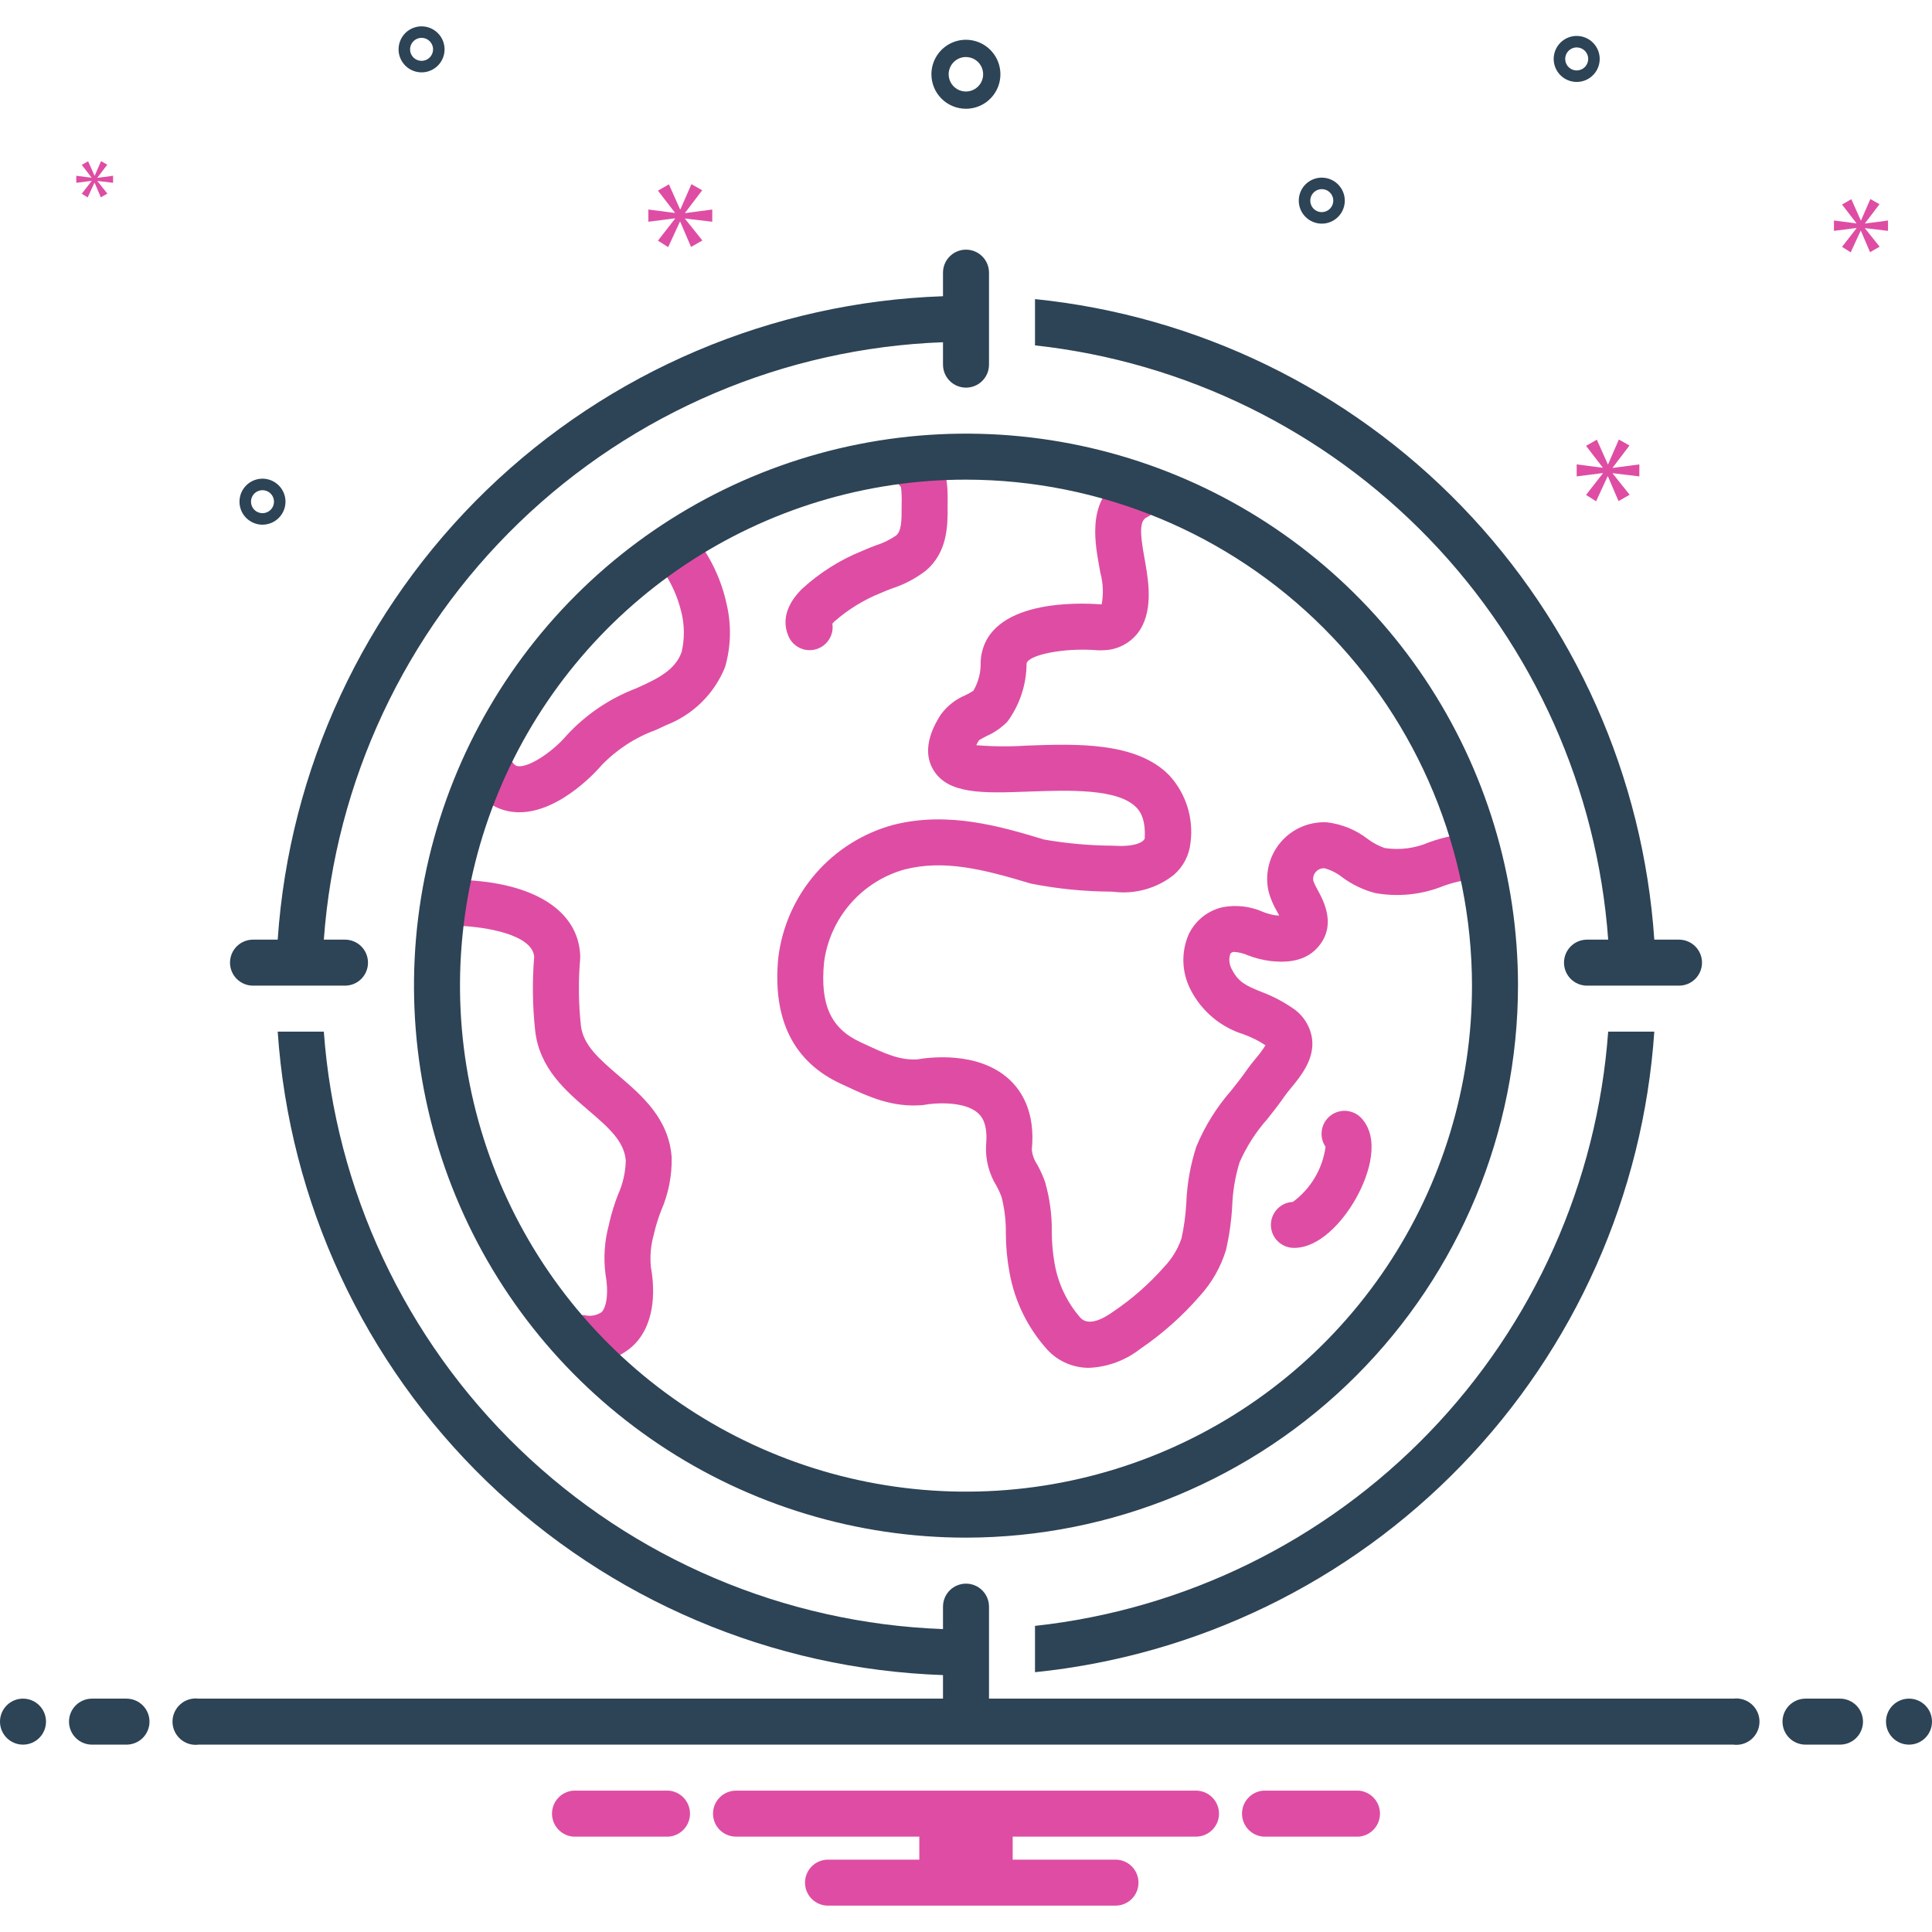 <svg width="95" height="95" viewBox="0 0 95 95" fill="none" xmlns="http://www.w3.org/2000/svg">
<g clip-path="url(#clip0_309_192)">
<path d="M65.344 54.923C65.146 55.107 65.02 55.357 64.99 55.626C64.96 55.895 65.027 56.166 65.18 56.39C65.108 56.926 64.928 57.443 64.652 57.908C64.375 58.374 64.008 58.779 63.572 59.1C63.278 59.113 63.002 59.24 62.8 59.454C62.599 59.668 62.488 59.952 62.492 60.246C62.496 60.539 62.615 60.82 62.822 61.028C63.03 61.236 63.31 61.355 63.604 61.361L63.635 61.361C64.855 61.361 65.995 60.123 66.658 58.957C67.388 57.673 67.846 55.955 66.943 54.982C66.842 54.873 66.72 54.785 66.585 54.724C66.45 54.662 66.304 54.627 66.156 54.621C66.007 54.616 65.859 54.64 65.72 54.691C65.581 54.743 65.453 54.822 65.344 54.923Z" fill="#DE4DA3"/>
<path d="M16.964 48.466C17.264 48.466 17.552 48.347 17.764 48.135C17.976 47.923 18.095 47.635 18.095 47.335C18.095 47.035 17.976 46.748 17.764 46.535C17.552 46.323 17.264 46.204 16.964 46.204H15.923C16.49 38.418 19.91 31.114 25.528 25.694C31.147 20.273 38.568 17.116 46.369 16.828V17.93C46.369 18.23 46.488 18.518 46.7 18.73C46.912 18.942 47.2 19.061 47.5 19.061C47.8 19.061 48.088 18.942 48.3 18.73C48.512 18.518 48.631 18.23 48.631 17.93V13.406C48.631 13.107 48.512 12.819 48.3 12.607C48.088 12.395 47.8 12.276 47.5 12.276C47.2 12.276 46.912 12.395 46.7 12.607C46.488 12.819 46.369 13.107 46.369 13.406V14.566C37.968 14.856 29.972 18.252 23.929 24.096C17.887 29.94 14.226 37.817 13.655 46.204H12.441C12.141 46.204 11.853 46.323 11.641 46.535C11.429 46.748 11.31 47.035 11.31 47.335C11.31 47.635 11.429 47.923 11.641 48.135C11.853 48.347 12.141 48.466 12.441 48.466H16.964ZM82.56 46.204H81.345C80.801 38.205 77.446 30.657 71.873 24.893C66.3 19.129 58.869 15.521 50.893 14.707V16.983C58.267 17.789 65.124 21.154 70.274 26.493C75.424 31.831 78.539 38.806 79.078 46.204H78.036C77.736 46.204 77.448 46.323 77.236 46.535C77.024 46.748 76.905 47.035 76.905 47.335C76.905 47.635 77.024 47.923 77.236 48.135C77.448 48.347 77.736 48.466 78.036 48.466H82.56C82.859 48.466 83.147 48.347 83.359 48.135C83.571 47.923 83.691 47.635 83.691 47.335C83.691 47.035 83.571 46.748 83.359 46.535C83.147 46.323 82.859 46.204 82.56 46.204ZM50.893 79.948V82.225C58.869 81.411 66.3 77.803 71.873 72.039C77.446 66.275 80.801 58.727 81.345 50.728H79.077C78.538 58.126 75.423 65.101 70.274 70.439C65.124 75.778 58.266 79.143 50.893 79.948ZM47.495 5.348C47.831 5.348 48.159 5.249 48.438 5.063C48.717 4.876 48.934 4.611 49.063 4.301C49.191 3.991 49.225 3.65 49.159 3.321C49.094 2.992 48.932 2.69 48.695 2.452C48.458 2.215 48.155 2.054 47.826 1.988C47.497 1.923 47.156 1.956 46.846 2.085C46.536 2.213 46.271 2.431 46.085 2.71C45.898 2.989 45.799 3.317 45.799 3.652C45.8 4.102 45.978 4.533 46.296 4.851C46.614 5.169 47.046 5.348 47.495 5.348ZM47.495 2.804C47.663 2.804 47.827 2.854 47.967 2.947C48.106 3.04 48.215 3.172 48.279 3.327C48.343 3.482 48.36 3.653 48.327 3.818C48.295 3.982 48.214 4.133 48.095 4.252C47.977 4.37 47.825 4.451 47.661 4.484C47.496 4.517 47.326 4.5 47.171 4.436C47.016 4.371 46.883 4.263 46.79 4.123C46.697 3.984 46.647 3.82 46.647 3.652C46.647 3.427 46.737 3.212 46.896 3.053C47.055 2.893 47.27 2.804 47.495 2.804ZM20.73 1.296C20.506 1.296 20.287 1.362 20.101 1.486C19.915 1.611 19.77 1.787 19.685 1.994C19.599 2.201 19.577 2.428 19.62 2.647C19.664 2.867 19.772 3.068 19.93 3.227C20.088 3.385 20.29 3.492 20.509 3.536C20.728 3.58 20.956 3.557 21.162 3.472C21.369 3.386 21.546 3.241 21.67 3.055C21.794 2.869 21.86 2.651 21.86 2.427C21.86 2.127 21.741 1.84 21.529 1.628C21.317 1.415 21.029 1.296 20.73 1.296ZM20.73 2.992C20.618 2.992 20.508 2.959 20.415 2.897C20.322 2.835 20.25 2.747 20.207 2.643C20.164 2.54 20.153 2.426 20.175 2.317C20.197 2.207 20.251 2.106 20.33 2.027C20.409 1.948 20.509 1.894 20.619 1.872C20.729 1.85 20.843 1.862 20.946 1.904C21.049 1.947 21.137 2.02 21.2 2.113C21.262 2.206 21.295 2.315 21.295 2.427C21.295 2.577 21.235 2.721 21.129 2.827C21.023 2.933 20.879 2.992 20.73 2.992ZM77.529 1.767C77.305 1.767 77.087 1.833 76.901 1.958C76.715 2.082 76.57 2.259 76.484 2.465C76.399 2.672 76.376 2.899 76.42 3.119C76.464 3.338 76.571 3.54 76.73 3.698C76.888 3.856 77.089 3.964 77.309 4.007C77.528 4.051 77.755 4.029 77.962 3.943C78.169 3.857 78.345 3.712 78.47 3.526C78.594 3.34 78.66 3.122 78.66 2.898C78.66 2.598 78.541 2.311 78.329 2.099C78.117 1.887 77.829 1.767 77.529 1.767ZM77.529 3.464C77.417 3.464 77.308 3.43 77.215 3.368C77.122 3.306 77.05 3.218 77.007 3.114C76.964 3.011 76.953 2.897 76.975 2.788C76.996 2.678 77.05 2.577 77.129 2.498C77.209 2.419 77.309 2.365 77.419 2.343C77.529 2.322 77.642 2.333 77.746 2.376C77.849 2.418 77.937 2.491 77.999 2.584C78.061 2.677 78.095 2.786 78.095 2.898C78.095 3.048 78.035 3.192 77.929 3.298C77.823 3.404 77.679 3.463 77.529 3.464ZM64.995 8.735C64.771 8.735 64.552 8.801 64.366 8.925C64.18 9.05 64.035 9.226 63.95 9.433C63.864 9.64 63.842 9.867 63.885 10.086C63.929 10.306 64.037 10.507 64.195 10.665C64.353 10.824 64.555 10.931 64.774 10.975C64.993 11.019 65.221 10.996 65.427 10.911C65.634 10.825 65.811 10.68 65.935 10.494C66.059 10.308 66.126 10.089 66.126 9.866C66.125 9.566 66.006 9.279 65.794 9.067C65.582 8.854 65.294 8.735 64.995 8.735ZM64.995 10.431C64.883 10.431 64.773 10.398 64.68 10.336C64.587 10.274 64.515 10.186 64.472 10.082C64.429 9.979 64.418 9.865 64.44 9.756C64.462 9.646 64.516 9.545 64.595 9.466C64.674 9.387 64.775 9.333 64.884 9.311C64.994 9.289 65.108 9.301 65.211 9.343C65.314 9.386 65.403 9.459 65.465 9.552C65.527 9.645 65.56 9.754 65.56 9.866C65.56 10.016 65.5 10.159 65.394 10.265C65.288 10.371 65.144 10.431 64.995 10.431ZM14.038 24.669C14.038 24.445 13.972 24.227 13.847 24.041C13.723 23.855 13.546 23.71 13.34 23.624C13.133 23.538 12.906 23.516 12.686 23.56C12.467 23.603 12.265 23.711 12.107 23.869C11.949 24.027 11.841 24.229 11.798 24.448C11.754 24.668 11.777 24.895 11.862 25.102C11.948 25.308 12.093 25.485 12.279 25.609C12.465 25.733 12.683 25.8 12.907 25.8C13.207 25.799 13.494 25.68 13.706 25.468C13.918 25.256 14.038 24.969 14.038 24.669ZM12.342 24.669C12.342 24.557 12.375 24.448 12.437 24.355C12.499 24.262 12.587 24.189 12.691 24.146C12.794 24.104 12.908 24.093 13.017 24.114C13.127 24.136 13.228 24.19 13.307 24.269C13.386 24.348 13.44 24.449 13.462 24.559C13.483 24.668 13.472 24.782 13.43 24.885C13.387 24.989 13.314 25.077 13.221 25.139C13.128 25.201 13.019 25.234 12.907 25.234C12.757 25.234 12.613 25.175 12.507 25.069C12.401 24.963 12.342 24.819 12.342 24.669Z" fill="#2D4356"/>
<path d="M33.688 10.462L34.528 9.356L33.998 9.056L33.458 10.294H33.44L32.892 9.064L32.352 9.374L33.184 10.453V10.471L31.882 10.303V10.904L33.192 10.736V10.754L32.352 11.833L32.855 12.152L33.431 10.904H33.449L33.98 12.143L34.537 11.825L33.688 10.763V10.745L35.023 10.904V10.303L33.688 10.479V10.462Z" fill="#DE4DA3"/>
<path d="M4.505 8.902L4.021 9.524L4.311 9.708L4.643 8.989H4.653L4.959 9.703L5.279 9.519L4.791 8.907V8.897L5.56 8.989V8.643L4.791 8.745V8.734L5.275 8.098L4.969 7.924L4.658 8.637H4.648L4.332 7.929L4.021 8.108L4.5 8.729V8.739L3.751 8.643V8.989L4.505 8.892V8.902Z" fill="#DE4DA3"/>
<path d="M80.61 23.425V22.835L79.3 23.009V22.991L80.124 21.907L79.603 21.612L79.074 22.827H79.057L78.519 21.62L77.989 21.924L78.805 22.983V23L77.529 22.835V23.425L78.814 23.261V23.278L77.989 24.336L78.483 24.649L79.048 23.425H79.065L79.586 24.64L80.133 24.328L79.3 23.286V23.269L80.61 23.425Z" fill="#DE4DA3"/>
<path d="M91.707 10.978L92.418 10.042L91.969 9.787L91.513 10.835H91.497L91.033 9.795L90.576 10.057L91.28 10.97V10.985L90.179 10.843V11.352L91.287 11.21V11.225L90.576 12.138L91.002 12.408L91.49 11.352H91.505L91.954 12.4L92.425 12.131L91.707 11.232V11.217L92.837 11.352V10.843L91.707 10.992V10.978Z" fill="#DE4DA3"/>
<path d="M1.131 85.787C1.756 85.787 2.262 85.281 2.262 84.656C2.262 84.032 1.756 83.525 1.131 83.525C0.506 83.525 0 84.032 0 84.656C0 85.281 0.506 85.787 1.131 85.787Z" fill="#2D4356"/>
<path d="M6.22 83.525H4.524C4.224 83.525 3.936 83.645 3.724 83.857C3.512 84.069 3.393 84.356 3.393 84.656C3.393 84.956 3.512 85.244 3.724 85.456C3.936 85.668 4.224 85.787 4.524 85.787H6.22C6.52 85.787 6.808 85.668 7.02 85.456C7.232 85.244 7.351 84.956 7.351 84.656C7.351 84.356 7.232 84.069 7.02 83.857C6.808 83.645 6.52 83.525 6.22 83.525ZM90.476 83.525H88.78C88.48 83.525 88.192 83.645 87.98 83.857C87.768 84.069 87.649 84.356 87.649 84.656C87.649 84.956 87.768 85.244 87.98 85.456C88.192 85.668 88.48 85.787 88.78 85.787H90.476C90.776 85.787 91.064 85.668 91.276 85.456C91.488 85.244 91.607 84.956 91.607 84.656C91.607 84.356 91.488 84.069 91.276 83.857C91.064 83.645 90.776 83.525 90.476 83.525Z" fill="#2D4356"/>
<path d="M93.869 85.787C94.494 85.787 95 85.281 95 84.656C95 84.032 94.494 83.525 93.869 83.525C93.245 83.525 92.738 84.032 92.738 84.656C92.738 85.281 93.245 85.787 93.869 85.787Z" fill="#2D4356"/>
<path d="M66.813 88.049H62.116C61.831 88.072 61.566 88.201 61.373 88.411C61.179 88.62 61.072 88.895 61.072 89.18C61.072 89.466 61.179 89.74 61.373 89.95C61.566 90.159 61.831 90.288 62.116 90.311H66.813C67.098 90.288 67.363 90.159 67.556 89.95C67.75 89.74 67.857 89.466 67.857 89.18C67.857 88.895 67.75 88.62 67.556 88.411C67.363 88.201 67.098 88.072 66.813 88.049ZM32.885 88.049H28.187C27.903 88.072 27.637 88.201 27.444 88.411C27.25 88.62 27.143 88.895 27.143 89.18C27.143 89.466 27.25 89.74 27.444 89.95C27.637 90.159 27.903 90.288 28.187 90.311H32.885C33.169 90.288 33.434 90.159 33.628 89.95C33.821 89.74 33.929 89.466 33.929 89.18C33.929 88.895 33.821 88.62 33.628 88.411C33.434 88.201 33.169 88.072 32.885 88.049ZM58.81 88.049H36.191C35.891 88.049 35.603 88.168 35.391 88.381C35.179 88.593 35.06 88.88 35.06 89.18C35.06 89.48 35.179 89.768 35.391 89.98C35.603 90.192 35.891 90.311 36.191 90.311H45.204V91.442H40.715C40.415 91.442 40.127 91.561 39.915 91.773C39.703 91.986 39.584 92.273 39.584 92.573C39.584 92.873 39.703 93.161 39.915 93.373C40.127 93.585 40.415 93.704 40.715 93.704H54.851C55.151 93.704 55.439 93.585 55.651 93.373C55.863 93.161 55.982 92.873 55.982 92.573C55.982 92.273 55.863 91.986 55.651 91.773C55.439 91.561 55.151 91.442 54.851 91.442H49.796V90.311H58.81C59.11 90.311 59.397 90.192 59.609 89.98C59.822 89.768 59.941 89.48 59.941 89.18C59.941 88.88 59.822 88.593 59.609 88.381C59.397 88.168 59.11 88.049 58.81 88.049Z" fill="#DE4DA3"/>
<path d="M85.229 83.525H48.631V79.002C48.631 78.702 48.512 78.414 48.3 78.202C48.088 77.99 47.8 77.871 47.5 77.871C47.2 77.871 46.913 77.99 46.7 78.202C46.488 78.414 46.369 78.702 46.369 79.002V80.105C38.567 79.817 31.146 76.66 25.528 71.239C19.91 65.818 16.49 58.514 15.923 50.728H13.655C14.226 59.115 17.887 66.993 23.929 72.837C29.972 78.681 37.968 82.077 46.369 82.367V83.525H9.771C9.61 83.504 9.446 83.518 9.291 83.565C9.136 83.612 8.992 83.692 8.871 83.799C8.749 83.906 8.651 84.038 8.584 84.186C8.517 84.334 8.482 84.494 8.482 84.656C8.482 84.819 8.517 84.979 8.584 85.127C8.651 85.275 8.749 85.407 8.871 85.514C8.992 85.621 9.136 85.701 9.291 85.748C9.446 85.795 9.61 85.808 9.771 85.787H85.229C85.39 85.808 85.554 85.795 85.709 85.748C85.864 85.701 86.008 85.621 86.13 85.514C86.251 85.407 86.349 85.275 86.416 85.127C86.483 84.979 86.518 84.819 86.518 84.656C86.518 84.494 86.483 84.334 86.416 84.186C86.349 84.038 86.251 83.906 86.13 83.799C86.008 83.692 85.864 83.612 85.709 83.565C85.554 83.518 85.39 83.504 85.229 83.525Z" fill="#2D4356"/>
<path d="M29.026 66.951C28.838 66.951 28.651 66.938 28.465 66.915C28.167 66.877 27.897 66.723 27.713 66.486C27.53 66.25 27.447 65.95 27.485 65.653C27.522 65.355 27.675 65.085 27.912 64.901C28.148 64.716 28.448 64.634 28.745 64.67C28.888 64.705 29.036 64.709 29.18 64.683C29.324 64.657 29.462 64.602 29.583 64.52C29.847 64.242 29.926 63.506 29.778 62.689C29.667 61.865 29.722 61.027 29.941 60.225L29.963 60.12C30.07 59.656 30.211 59.201 30.383 58.757C30.625 58.227 30.757 57.653 30.771 57.07C30.7 56.109 29.888 55.413 28.947 54.607C27.812 53.634 26.526 52.532 26.316 50.686C26.184 49.474 26.168 48.253 26.267 47.038C26.166 45.938 23.824 45.568 22.581 45.526C22.433 45.521 22.287 45.487 22.151 45.426C22.016 45.364 21.894 45.277 21.793 45.169C21.691 45.06 21.612 44.933 21.56 44.794C21.508 44.654 21.483 44.507 21.488 44.358C21.503 44.06 21.633 43.779 21.851 43.575C22.069 43.371 22.358 43.26 22.656 43.266C26.266 43.386 28.462 44.788 28.531 47.017C28.532 47.059 28.531 47.101 28.528 47.143C28.434 48.237 28.446 49.338 28.564 50.43C28.673 51.393 29.482 52.086 30.419 52.89C31.575 53.881 32.886 55.004 33.027 56.902C33.047 57.804 32.871 58.7 32.51 59.527C32.375 59.872 32.263 60.226 32.176 60.586L32.154 60.691C32.004 61.209 31.953 61.751 32.004 62.288C32.172 63.219 32.294 64.949 31.225 66.076C30.94 66.368 30.597 66.597 30.218 66.748C29.84 66.898 29.433 66.967 29.026 66.951ZM25.536 39.941C25.501 39.941 25.466 39.94 25.431 39.939C25.023 39.926 24.624 39.817 24.266 39.621C23.907 39.426 23.6 39.148 23.369 38.812C23.193 38.569 23.12 38.266 23.167 37.97C23.214 37.674 23.377 37.408 23.62 37.232C23.862 37.056 24.165 36.983 24.461 37.03C24.758 37.077 25.023 37.24 25.199 37.482C25.327 37.658 25.417 37.675 25.514 37.678L25.537 37.679C26.137 37.679 27.245 36.891 27.852 36.172C28.803 35.136 29.984 34.337 31.3 33.84C31.471 33.762 31.643 33.683 31.816 33.601C32.794 33.141 33.302 32.679 33.517 32.057C33.668 31.413 33.663 30.741 33.503 30.099C33.331 29.38 33.03 28.698 32.617 28.085C32.414 27.865 32.306 27.574 32.317 27.274C32.329 26.975 32.459 26.693 32.678 26.489C32.898 26.285 33.189 26.177 33.488 26.188C33.788 26.198 34.07 26.328 34.275 26.547C34.989 27.484 35.487 28.568 35.733 29.721C35.97 30.737 35.943 31.796 35.654 32.799C35.395 33.444 35.006 34.03 34.512 34.52C34.018 35.009 33.429 35.393 32.781 35.647C32.602 35.731 32.422 35.814 32.243 35.896C31.235 36.263 30.325 36.856 29.581 37.63C29.5 37.726 27.608 39.941 25.536 39.941ZM39.812 31.97C39.593 31.97 39.379 31.907 39.196 31.788C39.012 31.669 38.867 31.499 38.778 31.299C38.544 30.774 38.463 29.945 39.407 28.984C40.28 28.176 41.293 27.534 42.396 27.09C42.617 26.989 42.845 26.901 43.075 26.814C43.425 26.705 43.757 26.543 44.059 26.335C44.322 26.119 44.338 25.638 44.334 24.927L44.335 24.752C44.345 24.483 44.334 24.214 44.303 23.947C44.116 23.759 44.001 23.511 43.978 23.246C43.956 22.981 44.027 22.717 44.18 22.5C44.333 22.282 44.557 22.126 44.814 22.057C45.07 21.989 45.343 22.013 45.584 22.125C46.622 22.61 46.606 23.967 46.597 24.778L46.596 24.913C46.601 25.81 46.609 27.165 45.5 28.079C45.011 28.452 44.463 28.739 43.878 28.929C43.696 28.998 43.513 29.067 43.338 29.147C42.49 29.483 41.707 29.963 41.023 30.566C40.983 30.607 40.953 30.64 40.929 30.667C40.954 30.828 40.944 30.993 40.899 31.149C40.854 31.306 40.776 31.451 40.67 31.575C40.563 31.699 40.432 31.798 40.284 31.866C40.136 31.935 39.975 31.97 39.812 31.97ZM53.55 67.259C53.169 67.26 52.791 67.183 52.44 67.033C52.089 66.882 51.774 66.66 51.512 66.382C50.545 65.317 49.897 64.002 49.642 62.586C49.523 61.951 49.462 61.306 49.459 60.66C49.469 60.046 49.397 59.433 49.243 58.838C49.175 58.658 49.094 58.483 49 58.314C48.629 57.714 48.449 57.015 48.486 56.31C48.596 55.198 48.218 54.852 48.093 54.738C47.42 54.122 45.935 54.236 45.469 54.325C45.427 54.333 45.385 54.339 45.343 54.342C43.856 54.46 42.711 53.926 41.601 53.409L41.361 53.298C39.011 52.215 37.972 50.123 38.271 47.081C38.459 45.554 39.098 44.118 40.106 42.956C41.114 41.795 42.445 40.96 43.93 40.559C46.649 39.87 49.252 40.653 51.345 41.283C52.461 41.477 53.592 41.578 54.725 41.584L54.872 41.591C55.811 41.639 56.23 41.406 56.288 41.23C56.347 40.191 55.995 39.827 55.878 39.706C54.968 38.762 52.527 38.853 50.567 38.924C48.349 39.005 46.595 39.07 45.878 37.829C45.252 36.746 46.009 35.538 46.258 35.141C46.571 34.714 46.994 34.381 47.483 34.179C47.614 34.117 47.741 34.045 47.862 33.966C48.118 33.528 48.242 33.026 48.219 32.52C48.223 32.459 48.229 32.402 48.237 32.348L48.235 32.347C48.599 29.464 53.068 29.637 54.103 29.716L54.134 29.715C54.15 29.715 54.162 29.713 54.173 29.712C54.266 29.194 54.243 28.662 54.104 28.154L54.042 27.805C53.822 26.583 53.41 24.308 55.463 23.371C55.736 23.247 56.047 23.236 56.328 23.341C56.608 23.446 56.836 23.658 56.96 23.931C57.085 24.204 57.096 24.515 56.991 24.796C56.886 25.076 56.674 25.304 56.402 25.429C56.018 25.603 56.056 26.23 56.269 27.403C56.292 27.535 56.316 27.663 56.336 27.785C56.473 28.612 56.728 30.151 55.923 31.159C55.723 31.406 55.472 31.607 55.187 31.747C54.901 31.888 54.589 31.965 54.271 31.973C54.2 31.977 54.127 31.978 54.049 31.978C54.022 31.978 53.995 31.976 53.968 31.974C52.231 31.835 50.529 32.225 50.479 32.631L50.478 32.64C50.472 33.663 50.143 34.659 49.537 35.484C49.244 35.783 48.897 36.023 48.514 36.192C48.386 36.255 48.261 36.324 48.14 36.399C48.081 36.495 48.038 36.576 48.004 36.643C48.829 36.711 49.658 36.717 50.484 36.663C52.893 36.574 55.894 36.465 57.505 38.135C57.907 38.575 58.208 39.099 58.386 39.667C58.565 40.236 58.618 40.837 58.541 41.428C58.482 42.041 58.191 42.608 57.727 43.013C57.313 43.344 56.837 43.588 56.326 43.732C55.816 43.876 55.282 43.916 54.755 43.85L54.614 43.843C53.297 43.835 51.983 43.703 50.691 43.448C48.372 42.75 46.443 42.255 44.486 42.751C43.452 43.039 42.525 43.623 41.821 44.432C41.116 45.242 40.664 46.24 40.522 47.303C40.316 49.393 40.85 50.572 42.309 51.244L42.555 51.358C43.533 51.813 44.241 52.142 45.11 52.091C45.639 51.998 48.072 51.663 49.611 53.061C50.226 53.62 50.921 54.676 50.736 56.535C50.764 56.8 50.858 57.053 51.008 57.273C51.159 57.548 51.288 57.835 51.392 58.132C51.619 58.929 51.73 59.755 51.719 60.584C51.72 61.096 51.765 61.606 51.853 62.109C52.022 63.109 52.465 64.042 53.133 64.805C53.532 65.216 54.227 64.864 54.738 64.497C55.665 63.872 56.508 63.132 57.246 62.293C57.626 61.895 57.916 61.419 58.095 60.898C58.223 60.318 58.303 59.728 58.334 59.134C58.371 58.199 58.536 57.273 58.825 56.383C59.245 55.371 59.827 54.436 60.55 53.613C60.823 53.269 61.08 52.944 61.308 52.612C61.427 52.44 61.577 52.255 61.734 52.062C61.915 51.853 62.079 51.632 62.226 51.398C61.892 51.178 61.533 50.998 61.156 50.861C60.595 50.688 60.074 50.404 59.624 50.025C59.174 49.646 58.806 49.181 58.539 48.657C58.327 48.243 58.207 47.788 58.19 47.323C58.173 46.858 58.258 46.395 58.44 45.967C58.597 45.627 58.83 45.328 59.121 45.092C59.412 44.856 59.754 44.691 60.119 44.608C60.787 44.483 61.477 44.562 62.098 44.837C62.29 44.913 62.49 44.969 62.693 45.005C62.774 45.012 62.843 45.017 62.901 45.02C62.865 44.951 62.827 44.881 62.796 44.822C62.612 44.514 62.472 44.183 62.378 43.837C62.282 43.416 62.286 42.978 62.389 42.559C62.491 42.139 62.69 41.749 62.969 41.42C63.248 41.09 63.6 40.83 63.996 40.659C64.393 40.488 64.824 40.412 65.255 40.436C65.981 40.522 66.67 40.803 67.248 41.25C67.502 41.443 67.786 41.595 68.088 41.7C68.826 41.812 69.581 41.715 70.266 41.419C70.93 41.179 71.624 41.03 72.328 40.976C72.345 40.975 72.364 40.975 72.382 40.975C72.677 40.975 72.961 41.09 73.172 41.297C73.383 41.503 73.505 41.784 73.511 42.08C73.518 42.375 73.409 42.661 73.208 42.877C73.007 43.093 72.729 43.221 72.434 43.235C71.927 43.283 71.429 43.397 70.953 43.574C69.894 43.998 68.737 44.115 67.615 43.912C67.034 43.759 66.488 43.497 66.005 43.14C65.748 42.934 65.451 42.783 65.133 42.695C65.05 42.689 64.967 42.703 64.89 42.735C64.814 42.768 64.746 42.819 64.693 42.883C64.641 42.944 64.603 43.016 64.584 43.094C64.565 43.172 64.565 43.253 64.583 43.331C64.64 43.474 64.707 43.613 64.785 43.746C65.094 44.317 65.737 45.505 64.802 46.578C64.078 47.408 62.959 47.301 62.479 47.257C62.095 47.208 61.718 47.113 61.357 46.973C61.135 46.874 60.897 46.817 60.654 46.806C60.531 46.836 60.51 46.88 60.491 46.919C60.454 47.039 60.441 47.165 60.454 47.289C60.466 47.414 60.503 47.535 60.562 47.645C60.895 48.31 61.292 48.473 62.013 48.768C62.557 48.97 63.074 49.238 63.553 49.566C63.81 49.733 64.028 49.953 64.194 50.211C64.36 50.468 64.469 50.758 64.515 51.061C64.648 52.077 63.975 52.898 63.483 53.497C63.368 53.636 63.258 53.769 63.172 53.894C62.901 54.288 62.608 54.659 62.324 55.017C61.757 55.655 61.294 56.377 60.95 57.159C60.736 57.86 60.614 58.587 60.589 59.32C60.549 60.039 60.448 60.753 60.288 61.454C60.033 62.295 59.593 63.069 59.002 63.719C58.138 64.716 57.149 65.594 56.058 66.334C55.339 66.896 54.462 67.22 53.55 67.259ZM56.287 41.236C56.283 41.255 56.282 41.275 56.283 41.294C56.285 41.274 56.286 41.255 56.287 41.236Z" fill="#DE4DA3"/>
<path d="M47.5 75.609C42.132 75.609 36.884 74.017 32.42 71.034C27.956 68.052 24.477 63.813 22.423 58.853C20.369 53.893 19.831 48.436 20.878 43.171C21.926 37.906 24.511 33.069 28.307 29.273C32.103 25.477 36.939 22.892 42.205 21.845C47.47 20.797 52.927 21.335 57.887 23.389C62.847 25.444 67.086 28.923 70.068 33.386C73.051 37.85 74.643 43.098 74.643 48.466C74.635 55.662 71.772 62.561 66.684 67.65C61.595 72.738 54.696 75.601 47.5 75.609ZM47.5 23.585C42.579 23.585 37.768 25.044 33.677 27.778C29.585 30.512 26.396 34.398 24.513 38.944C22.63 43.491 22.137 48.494 23.097 53.32C24.057 58.147 26.427 62.58 29.906 66.059C33.386 69.539 37.819 71.909 42.646 72.869C47.472 73.829 52.475 73.336 57.021 71.453C61.568 69.57 65.454 66.381 68.188 62.289C70.921 58.197 72.381 53.387 72.381 48.466C72.373 41.869 69.749 35.545 65.085 30.881C60.421 26.216 54.096 23.593 47.5 23.585Z" fill="#2D4356"/>
</g>
<defs>
<clipPath id="clip0_309_192">
<rect width="95" height="95" fill="white"/>
</clipPath>
</defs>
</svg>
